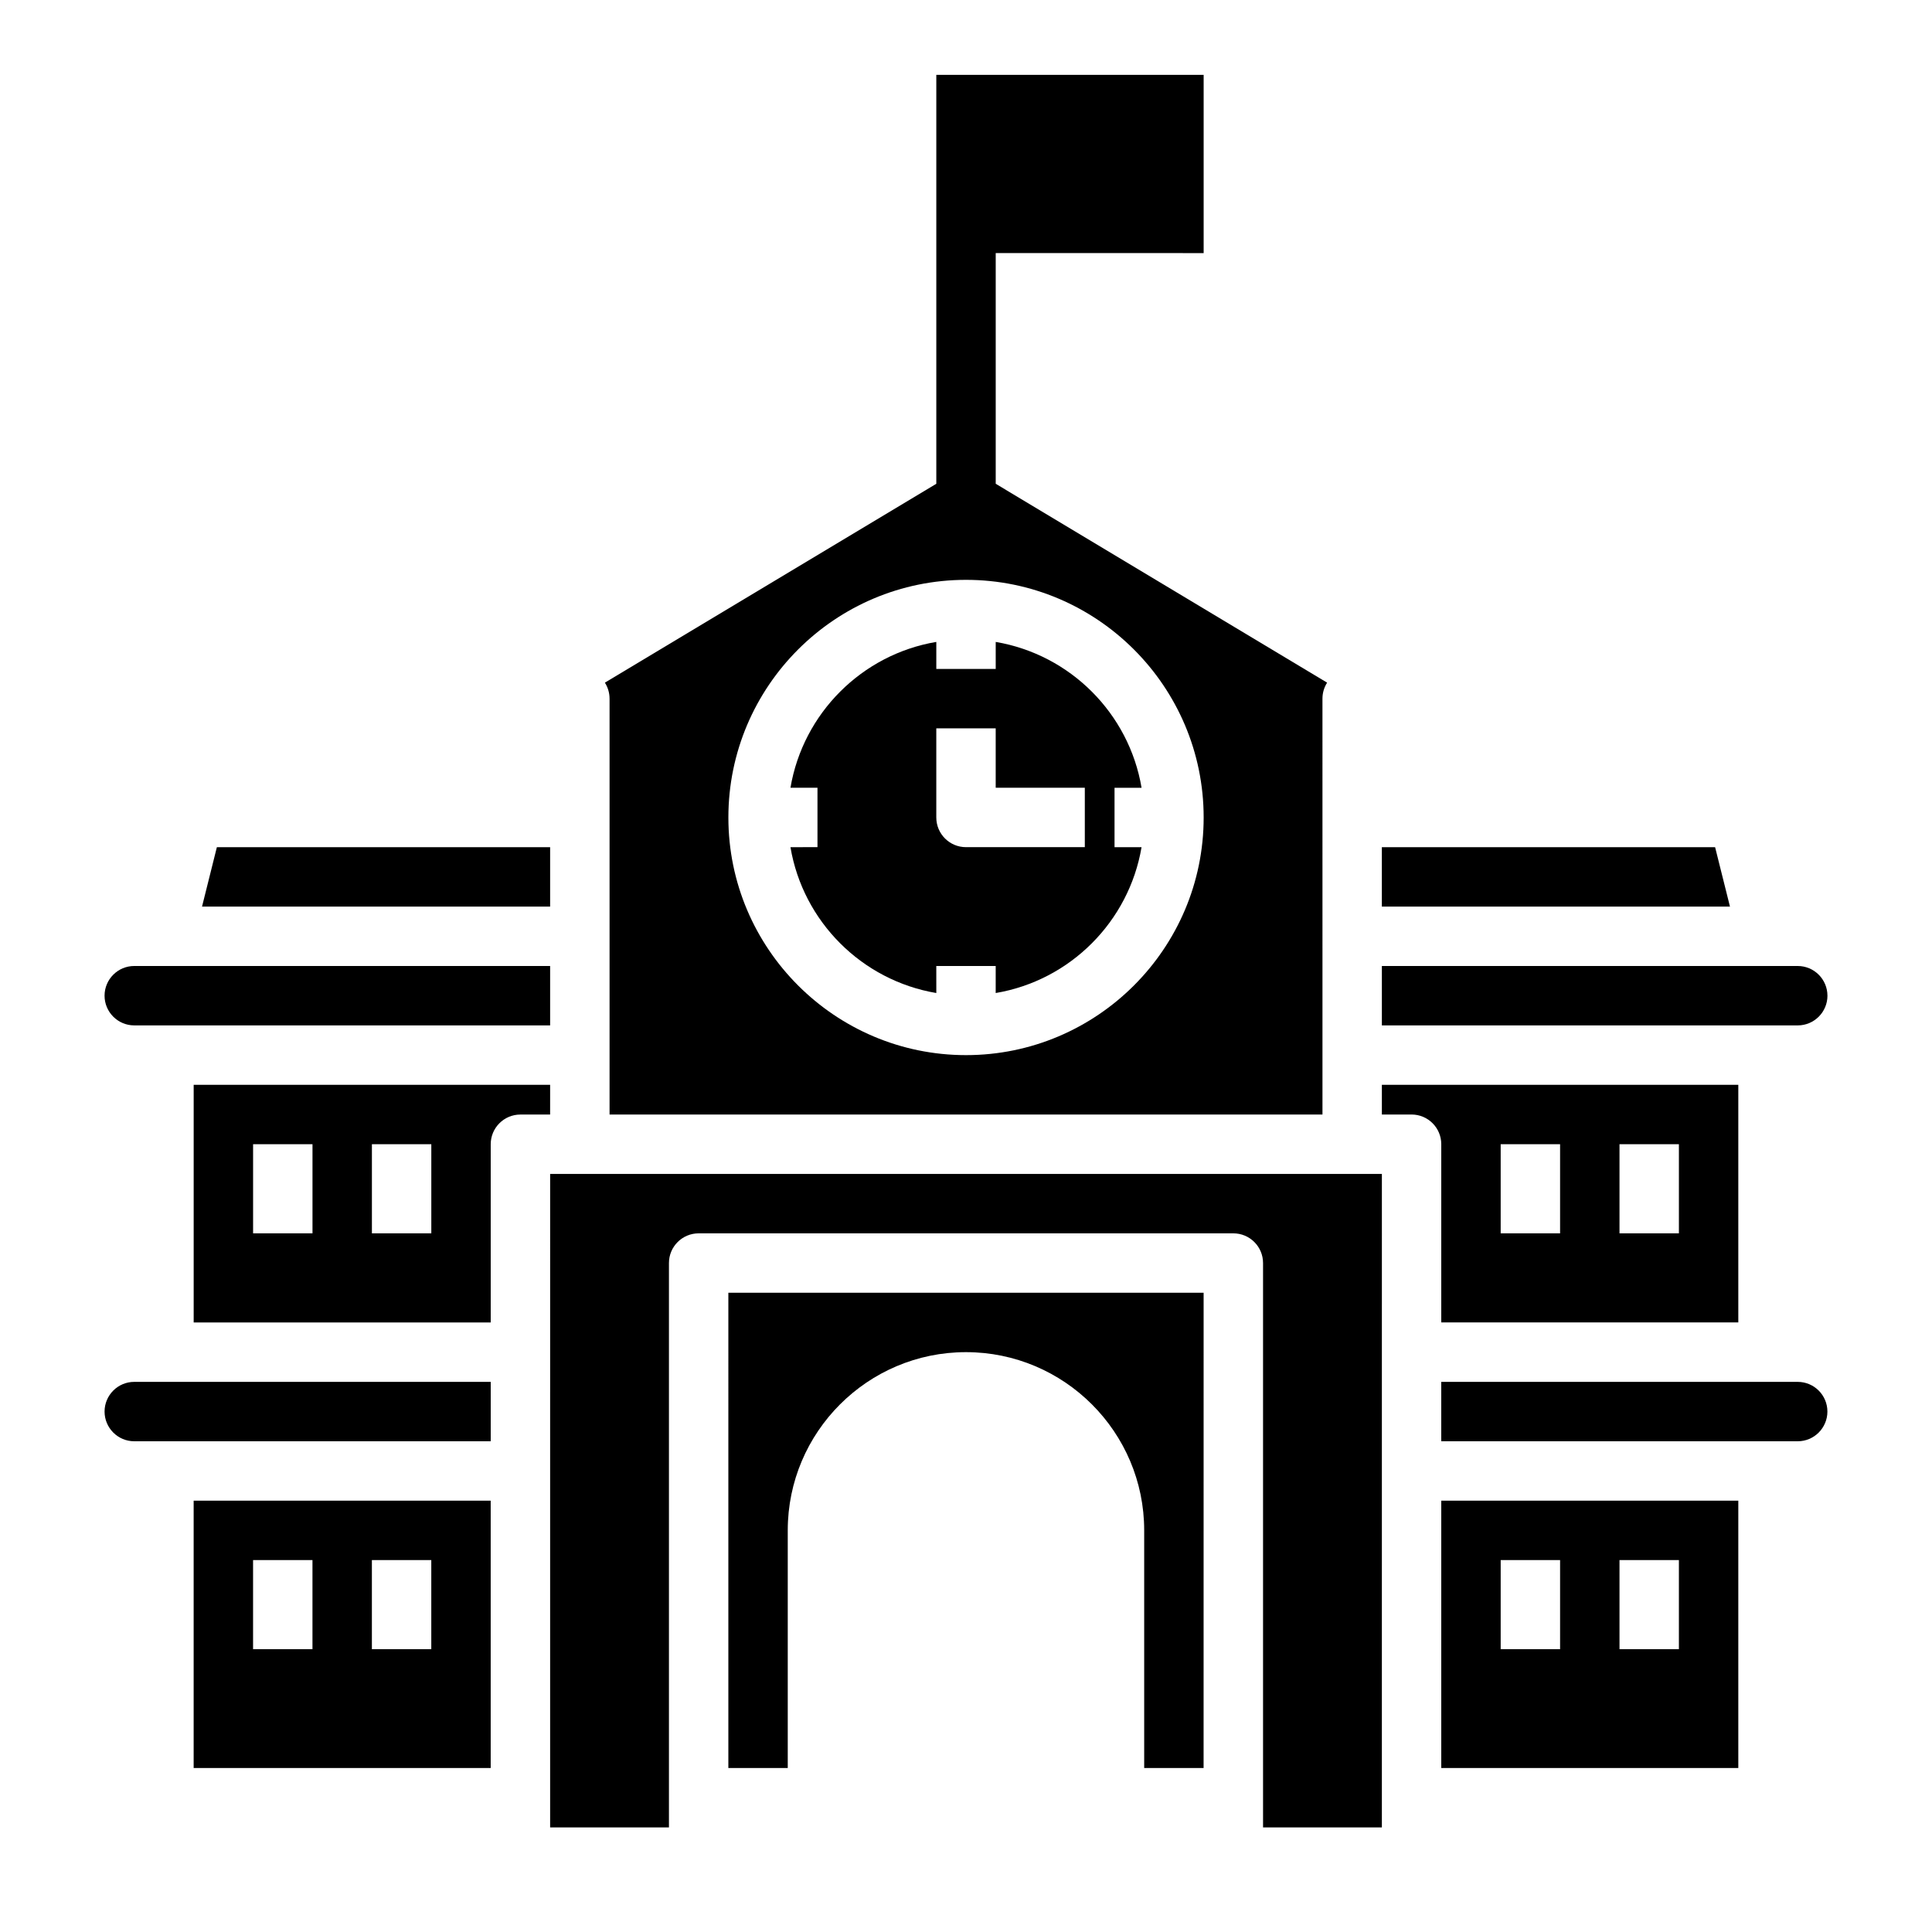 <?xml version="1.0" encoding="UTF-8"?>
<!-- Uploaded to: SVG Repo, www.svgrepo.com, Generator: SVG Repo Mixer Tools -->
<svg fill="#000000" width="800px" height="800px" version="1.1" viewBox="144 144 512 512" xmlns="http://www.w3.org/2000/svg">
 <g>
  <path d="m195.32 612.54h78.719v-70.848h-78.719zm47.234-55.105h15.742v23.617h-15.742zm-31.488 0h15.742v23.617h-15.742z"/>
  <path d="m289.79 368.51h-88.316l-3.934 15.742h92.25z"/>
  <path d="m171.71 518.08c0 4.336 3.527 7.871 7.871 7.871h94.465v-15.742h-94.465c-4.344 0-7.871 3.535-7.871 7.871z"/>
  <path d="m628.29 407.87c0-4.336-3.527-7.871-7.871-7.871h-110.21v15.742h110.21c4.348 0 7.875-3.535 7.875-7.871z"/>
  <path d="m598.52 368.51h-88.316v15.742h92.254z"/>
  <path d="m289.79 431.49h-94.465v62.977h78.719v-47.23c0-4.344 3.519-7.871 7.871-7.871h7.871zm-62.977 39.359h-15.742v-23.617h15.742zm31.488 0h-15.742v-23.617h15.742z"/>
  <path d="m305.54 329.15v110.21h188.93l-0.004-110.21c0-1.566 0.457-3.023 1.234-4.242l-87.824-52.703v-61.141l55.105 0.008v-47.234h-70.848v108.37l-87.828 52.703c0.777 1.223 1.234 2.676 1.234 4.242zm94.465-31.484c34.723 0 62.977 28.254 62.977 62.977s-28.254 62.977-62.977 62.977-62.977-28.254-62.977-62.977c0-34.727 28.25-62.977 62.977-62.977z"/>
  <path d="m353.48 368.51c3.328 19.734 18.918 35.312 38.652 38.652l-0.004-7.164h15.742v7.164c19.734-3.328 35.312-18.918 38.652-38.652h-7.16v-15.742h7.164c-3.328-19.734-18.918-35.312-38.652-38.652v7.16h-15.742v-7.164c-19.734 3.328-35.312 18.918-38.652 38.652h7.16v15.742zm38.648-31.488h15.742v15.742h23.617v15.742h-31.488c-4.352 0-7.871-3.527-7.871-7.871z"/>
  <path d="m179.58 415.74h110.21v-15.742h-110.21c-4.344 0-7.871 3.535-7.871 7.871 0 4.336 3.527 7.871 7.871 7.871z"/>
  <path d="m525.95 612.54h78.719v-70.848h-78.719zm47.234-55.105h15.742v23.617h-15.742zm-31.488 0h15.742v23.617h-15.742z"/>
  <path d="m525.95 494.46h78.719v-62.977l-94.461 0.004v7.871h7.871c4.352 0 7.871 3.527 7.871 7.871zm47.234-47.23h15.742v23.617h-15.742zm-31.488 0h15.742v23.617h-15.742z"/>
  <path d="m620.41 510.21h-94.465v15.742h94.465c4.344 0 7.871-3.535 7.871-7.871 0.004-4.336-3.523-7.871-7.871-7.871z"/>
  <path d="m337.02 612.54h15.742v-62.977c0-26.047 21.184-47.23 47.23-47.23s47.23 21.184 47.23 47.23v62.977h15.742l0.008-125.95h-125.95z"/>
  <path d="m289.79 628.29h31.488v-149.57c0-4.344 3.519-7.871 7.871-7.871h141.7c4.352 0 7.871 3.527 7.871 7.871v149.57h31.488l0.004-173.19h-220.42z"/>
 </g>
</svg>